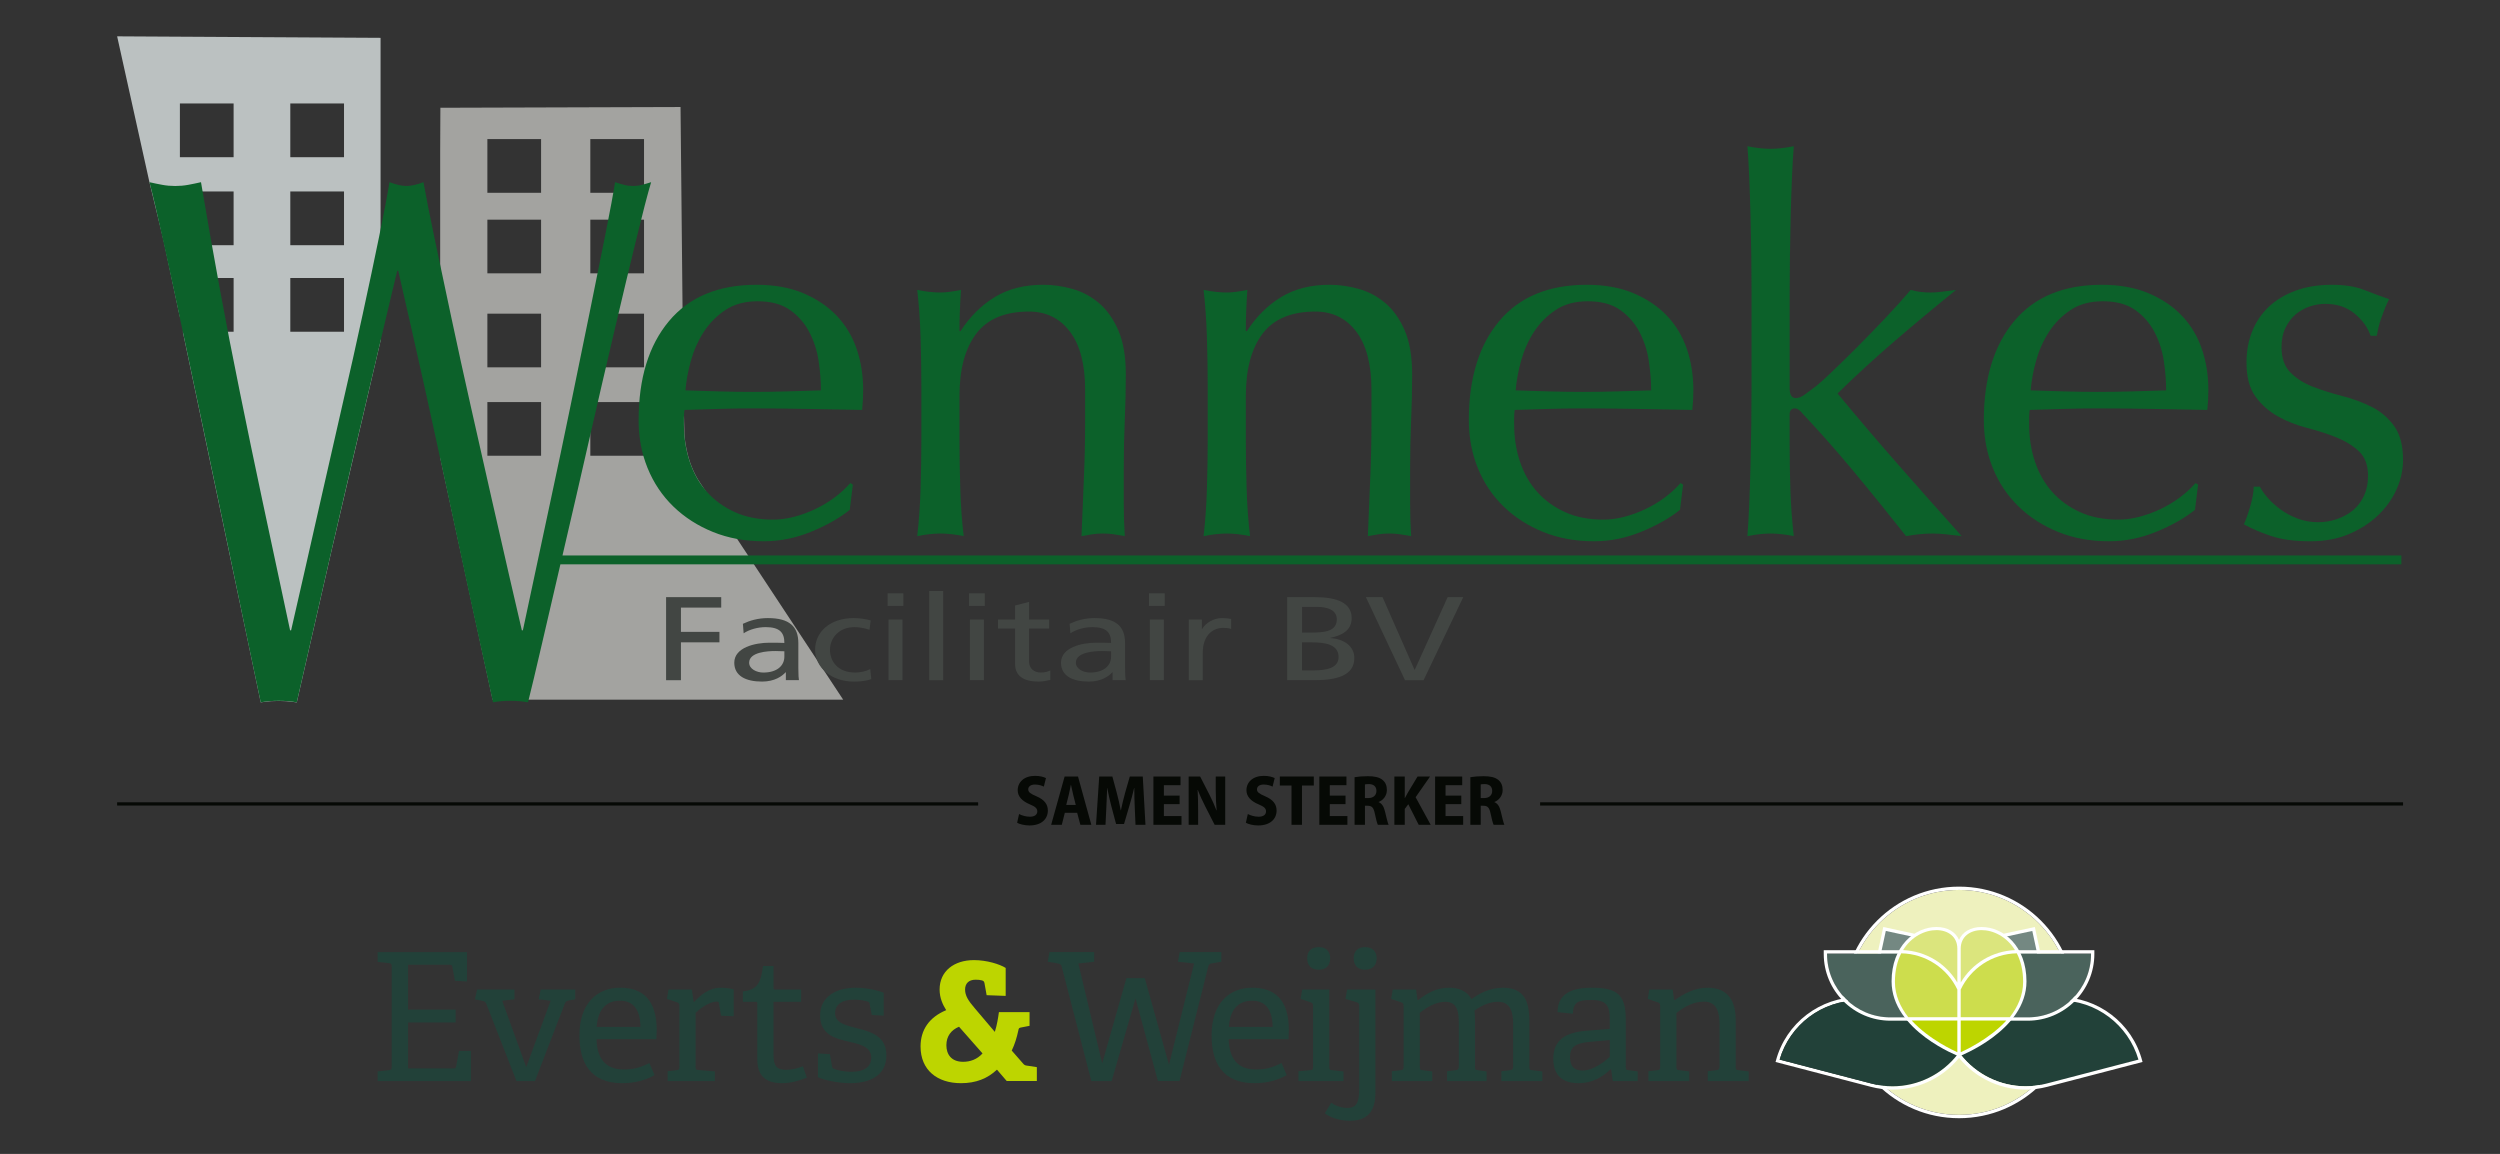 <svg xmlns="http://www.w3.org/2000/svg" id="Laag_1" data-name="Laag 1" viewBox="0 0 3685.89 1701.28"><rect x="0" y="0" width="3685.89" height="1701.28" fill="#333333" stroke="none"/><defs><style>      .cls-1, .cls-2 {        fill: none;      }      .cls-3 {        fill: #4a635c;      }      .cls-4 {        fill: #a3a3a0;      }      .cls-5 {        fill: #0c612a;      }      .cls-6 {        fill: #bdd500;      }      .cls-7 {        fill: #dbe57d;      }      .cls-8 {        fill: #fff;      }      .cls-9 {        fill: #060905;      }      .cls-10 {        fill: #cddd4d;      }      .cls-11 {        fill: #224139;      }      .cls-2 {        stroke: #060905;        stroke-miterlimit: 10;        stroke-width: 4.8px;      }      .cls-12 {        fill: #748882;      }      .cls-13 {        fill: #424643;      }      .cls-14 {        fill: #bbc1c1;      }      .cls-15 {        fill: #eef1be;      }    </style></defs><g><g><path class="cls-11" d="M556.76,1593.84v-14.18l16.54-1.84c3.68-.53,4.2-1.31,4.2-5.25v-147.3c0-3.94-.53-4.99-4.2-5.25l-16.54-1.84v-14.44h131.81v43.32l-17.86-1.05-3.68-20.22c-.52-2.63-1.57-3.42-4.46-3.42h-60.92v66.17h70.11v18.9h-70.11v67.75h66.69c2.89,0,3.68-.27,4.2-2.89l4.2-22.84h17.59v44.37h-137.59Z"></path><path class="cls-11" d="M761.43,1593.84l-44.38-113.69c-1.31-3.15-2.36-3.68-5.51-4.46l-11.29-2.36,3.15-14.44h55.14v14.44l-18.12,2.1,35.45,97.94,35.97-97.94-17.59-2.1,2.89-14.44h50.94v14.44l-8.66,1.57c-3.68.79-5.25,1.31-6.57,4.46l-44.11,114.48h-27.31Z"></path><path class="cls-11" d="M965.07,1585.17c-13.13,7.35-28.88,11.82-47.79,11.82-47.53,0-63.02-31.25-63.02-70.37,0-48.05,26.78-70.37,59.87-70.37s54.09,17.33,54.09,62.75c0,3.42-.26,8.67-.53,13.13h-88.23c.79,26.52,11.55,44.64,40.17,44.64,14.7,0,23.89-2.63,37.81-9.46l7.62,17.86ZM944.32,1514.02c-.53-29.93-14.18-38.6-30.2-38.6-17.59,0-32.3,9.46-34.4,38.6h64.59Z"></path><path class="cls-11" d="M984.35,1593.84v-14.44l13.13-1.57c3.68-.53,4.2-1.31,4.2-5.25v-89.28c0-2.89-.79-4.72-3.41-5.51l-14.97-4.99,2.36-13.91h34.4l2.63,18.12.79.26c8.66-9.72,21.53-21,39.39-21,6.04,0,14.18,1.05,18.9,2.36v39.65l-18.64-.79-3.15-18.12c-.26-2.1-.79-2.63-3.15-2.63-11.82,0-25.21,10.77-31.25,16.54v79.03c0,4.21.26,4.99,4.2,5.25l24.16,2.1v14.18h-69.58Z"></path><path class="cls-11" d="M1189.55,1588.85c-10.5,4.2-23.11,8.14-36.5,8.14-25.21,0-36.5-11.82-36.5-35.45v-81.92c0-1.58,0-2.63-2.1-2.63h-19.17v-15.23c20.48-2.63,26.26-10.77,29.67-37.55h15.49v32.04c0,1.57,0,2.63,2.1,2.63h38.6v18.12h-40.7v77.46c0,16.54,3.94,22.84,18.9,22.84,8.14,0,17.33-2.36,24.42-5.25l5.78,16.8Z"></path><path class="cls-11" d="M1285.3,1496.43l-3.15-16.28c-.26-1.84-.52-2.89-2.63-3.42-3.67-1.31-11.55-2.89-20.48-2.89-19.17,0-27.83,8.4-27.83,19.69,0,14.97,15.75,18.12,32.82,22.58,20.48,5.25,42.8,11.55,42.8,39.91,0,30.46-25.47,40.96-53.3,40.96-21.27,0-42.8-6.04-47.52-8.92v-34.92l17.59,1.05,3.15,18.12c.26,1.84.79,2.89,3.15,3.68,3.41,1.31,12.6,4.2,25.73,4.2,17.59,0,28.88-6.56,28.88-20.74,0-15.75-14.97-19.43-31.77-23.37-20.48-4.72-43.59-9.97-43.59-38.86s25.21-40.96,52.25-40.96c18.91,0,35.97,4.98,41.49,7.35v33.87l-17.59-1.05Z"></path><path class="cls-6" d="M1484.31,1593.84l-14.44-16.8c-13.92,13.13-30.98,19.95-53.04,19.95-35.18,0-59.6-19.43-59.6-54.09,0-24.42,12.6-43.07,37.81-53.57-4.99-7.88-9.72-17.86-9.72-30.46,0-27.05,21.27-43.33,50.68-43.33,18.9,0,38.07,6.04,46.74,11.55v41.22l-28.09-1.05-3.15-17.59c-.53-2.63-1.31-3.41-3.68-4.2-2.63-.78-6.04-1.05-9.45-1.05-10.5,0-15.49,6.04-15.49,14.45,0,8.93,4.46,16.28,14.44,27.83l29.41,34.66c3.15-9.72,4.99-21.27,6.04-29.15h45.16v20.22l-12.08,2.36c-3.15.52-3.94,1.05-4.46,4.46-2.1,9.98-5.25,20.48-9.72,29.67l16.54,18.91c1.31,1.57,2.63,2.89,4.99,3.15l15.49,2.36v20.48h-44.37ZM1413.94,1513.75c-11.29,4.73-18.64,13.66-18.64,27.31,0,12.87,6.83,24.42,24.68,24.42,10.24,0,20.48-3.42,28.62-12.34l-34.66-39.39Z"></path><path class="cls-11" d="M1707.22,1593.84l-33.08-121.83-35.18,121.83h-29.94l-43.59-168.31c-.79-3.42-2.1-4.47-5.25-4.99l-15.49-2.63,2.63-14.18h65.91v14.18l-23.37,2.63,35.18,147.3,35.71-125.77h27.05l35.71,127.87,37.02-149.41-23.89-2.63,2.63-14.18h61.44v14.18l-13.65,2.36c-3.68.52-4.73,1.31-5.78,5.25l-42.28,168.31h-31.77Z"></path><path class="cls-11" d="M1897.1,1585.17c-13.13,7.35-28.88,11.82-47.79,11.82-47.53,0-63.02-31.25-63.02-70.37,0-48.05,26.78-70.37,59.87-70.37s54.09,17.33,54.09,62.75c0,3.42-.26,8.67-.53,13.13h-88.23c.79,26.52,11.55,44.64,40.17,44.64,14.7,0,23.89-2.63,37.81-9.46l7.62,17.86ZM1876.35,1514.02c-.53-29.93-14.18-38.6-30.2-38.6-17.59,0-32.3,9.46-34.4,38.6h64.59Z"></path><path class="cls-11" d="M1914.41,1593.84v-14.44l17.33-1.57c3.68-.27,4.2-1.31,4.2-5.25v-89.28c0-2.89-.79-4.72-3.41-5.51l-14.97-4.99,2.36-13.91h39.91v113.69c0,4.2.26,4.72,4.2,5.25l16.8,1.84v14.18h-66.43ZM1944.34,1429.73c-10.77,0-17.07-6.04-17.07-16.8s6.3-16.54,17.07-16.54,16.8,6.04,16.8,16.54-6.04,16.8-16.8,16.8Z"></path><path class="cls-11" d="M2003.94,1483.29c0-3.41-.79-4.72-3.41-5.51l-16.8-4.99,2.36-13.91h41.75v152.03c0,28.1-12.08,41.49-37.81,41.49-16.28,0-30.46-5.77-36.76-11.03l9.45-15.49c4.46,3.41,13.92,7.62,23.63,7.62,13.91,0,17.59-8.67,17.59-27.31v-122.89ZM2012.61,1429.73c-10.5,0-16.8-6.04-16.8-16.8s6.3-16.54,16.8-16.54,17.07,6.04,17.07,16.54-6.3,16.8-17.07,16.8Z"></path><path class="cls-11" d="M2213.58,1593.84v-14.44l12.6-1.57c3.42-.27,4.73-1.58,4.73-5.25v-63.28c0-16.54-3.68-32.3-22.32-32.3-14.18,0-26.52,7.09-34.66,12.87.52,4.72.79,10.24.79,16.01v66.7c0,4.2.26,4.72,4.2,5.25l12.87,1.84v14.18h-58.29v-14.44l12.6-1.57c3.42-.27,4.73-1.58,4.73-5.25v-63.55c0-14.96-1.05-32.03-19.96-32.03-13.65,0-27.57,8.14-37.55,16.28v79.3c0,4.2.26,4.72,4.2,5.25l14.18,1.84v14.18h-59.6v-14.44l13.13-1.57c3.68-.53,4.2-1.31,4.2-5.25v-89.28c0-2.89-.79-4.72-3.41-5.51l-14.97-4.99,2.36-13.91h34.4l2.1,15.49.79.26c13.91-10.77,26.78-18.38,46.48-18.38,12.6,0,25.73,4.46,32.3,16.8,11.55-8.4,27.04-16.8,46.48-16.8,29.93,0,38.86,18.38,38.86,48.83v67.49c0,4.2.26,4.72,4.2,5.25l14.97,1.84v14.18h-60.39Z"></path><path class="cls-11" d="M2377.79,1593.84l-2.36-17.07-.79-.26c-12.6,11.82-27.31,20.48-47.53,20.48-32.82,0-37.02-22.58-37.02-35.97,0-26.26,16.28-38.6,47.79-41.22l35.45-2.89v-13.91c0-19.17-3.67-28.62-26.52-28.62-16.01,0-27.57.52-27.83,20.21l-22.58-2.36c0-32.3,29.94-35.97,50.68-35.97,37.29,0,49.89,10.5,49.89,46.74v69.58c0,4.2.26,4.72,4.2,5.25l13.39,1.84v14.18h-36.76ZM2373.33,1533.45l-29.67,2.63c-22.58,2.1-28.88,8.67-28.88,22.32s6.04,19.95,18.38,19.95c15.49,0,32.03-12.6,40.17-20.22v-24.68Z"></path><path class="cls-11" d="M2517.84,1593.84v-14.44l12.6-1.57c3.41-.27,4.73-1.58,4.73-5.25v-62.23c0-17.07-3.41-33.61-22.84-33.61-14.97,0-29.15,7.35-40.7,16.8v79.04c0,4.2.26,4.72,4.2,5.25l14.7,1.84v14.18h-60.13v-14.44l13.13-1.57c3.68-.53,4.2-1.31,4.2-5.25v-89.28c0-2.89-.79-4.72-3.41-5.51l-14.97-4.99,2.36-13.91h34.4l2.1,15.49.79.26c13.65-9.72,29.67-18.38,48.58-18.38,30.2,0,41.49,19.43,41.49,48.05v68.27c0,4.2.26,4.72,4.2,5.25l14.97,1.84v14.18h-60.39Z"></path></g><g><path class="cls-15" d="M2888.3,1312.11c91.43,0,165.81,74.38,165.81,165.81s-74.38,165.81-165.81,165.81-165.81-74.38-165.81-165.81,74.38-165.81,165.81-165.81"></path><path class="cls-8" d="M2888.3,1312.11c91.43,0,165.81,74.38,165.81,165.81s-74.38,165.81-165.81,165.81-165.81-74.38-165.81-165.81,74.38-165.81,165.81-165.81M2888.3,1307.21c-94.28,0-170.71,76.43-170.71,170.71s76.43,170.71,170.71,170.71,170.71-76.43,170.71-170.71-76.43-170.71-170.71-170.71h0Z"></path><path class="cls-11" d="M3036.34,1474.93c53.99,0,101.37,35.72,116.51,87.31l-135.7,35.37c-10.07,2.63-20.41,3.96-30.72,3.96-37.56,0-73.14-17.57-96.08-47.23,9.27-7.97,32.78-29.78,48.13-57.96l67.11-17.49c10.08-2.63,20.42-3.96,30.74-3.96"></path><path class="cls-8" d="M3036.34,1474.93c53.99,0,101.37,35.72,116.51,87.31l-135.7,35.37c-10.07,2.63-20.41,3.96-30.72,3.96-37.56,0-73.14-17.57-96.08-47.23,9.27-7.97,32.78-29.78,48.13-57.96l67.11-17.49c10.08-2.63,20.42-3.96,30.74-3.96M3036.34,1470.04c-10.56,0-21.28,1.33-31.97,4.12l-69.18,18.03c-17.83,33.88-48.45,58.91-51.52,61.36,23.52,32.88,61.85,52.92,102.77,52.92,10.55,0,21.26-1.33,31.95-4.12l140.49-36.62-.3-1.14c-14.82-56.87-66.1-94.56-122.24-94.56h0Z"></path><path class="cls-8" d="M2740.34,1470.04v4.9h0c10.31,0,20.65,1.33,30.73,3.96l67.11,17.49c15.36,28.18,38.86,49.99,48.13,57.96-22.94,29.65-58.52,47.23-96.08,47.23-10.31,0-20.64-1.33-30.72-3.96l-135.7-35.37c15.13-51.59,62.52-87.31,116.51-87.31v-4.9M2740.33,1470.04c-56.15,0-107.42,37.69-122.24,94.56l-.3,1.14,140.49,36.62c10.69,2.79,21.4,4.12,31.95,4.12,40.92,0,79.25-20.04,102.77-52.92-3.07-2.45-33.69-27.48-51.52-61.36l-69.18-18.03c-10.69-2.79-21.41-4.12-31.97-4.12h0Z"></path><path class="cls-11" d="M2740.34,1474.93c10.31,0,20.65,1.33,30.73,3.96l67.11,17.49c15.36,28.18,38.86,49.99,48.13,57.96-22.94,29.65-58.52,47.23-96.08,47.23-10.31,0-20.64-1.33-30.72-3.96l-135.7-35.37c15.13-51.59,62.52-87.31,116.51-87.31"></path><g><path class="cls-12" d="M2833.49,1494.89c-43.23-9.33-70.8-52.09-61.47-95.32l6.47-29.95,41.92,9.05c43.22,9.33,70.8,52.09,61.47,95.32l-6.47,29.95-41.92-9.05Z"></path><path class="cls-8" d="M2780.36,1372.54l39.52,8.53c41.91,9.05,68.64,50.5,59.59,92.4l-5.95,27.56-39.52-8.53c-41.91-9.05-68.64-50.5-59.59-92.4l5.95-27.56M2776.61,1366.72l-6.98,32.34c-9.63,44.62,18.73,88.59,63.35,98.23l44.31,9.57,6.98-32.34c9.63-44.62-18.73-88.59-63.35-98.23l-44.31-9.57h0Z"></path></g><g><path class="cls-3" d="M2808.13,1405.83h-114.4v.69c0,51.61,41.83,93.44,93.44,93.44h32.55c-11.45-14.75-18.78-32.21-18.78-52.02,0-17.01,1.46-30.98,7.2-42.11Z"></path><path class="cls-8" d="M2808.13,1405.83c-5.74,11.13-7.2,25.1-7.2,42.11,0,19.82,7.33,37.28,18.78,52.02h-32.55c-51.61,0-93.44-41.83-93.44-93.44v-.69h114.4M2816.17,1400.93h-127.33v5.59c0,54.22,44.11,98.34,98.34,98.34h42.55l-6.14-7.9c-11.78-15.17-17.75-31.66-17.75-49.02,0-18.9,1.99-30.82,6.65-39.87l3.68-7.14h0Z"></path></g><g><path class="cls-12" d="M2894.8,1473.99c-4.52-20.94-.62-42.39,11-60.39,11.61-18,29.54-30.41,50.47-34.93l41.92-9.05,6.46,29.95c9.33,43.23-18.24,85.98-61.47,95.32l-41.92,9.05-6.47-29.95Z"></path><path class="cls-8" d="M2996.31,1372.54l5.95,27.56c4.38,20.3.6,41.09-10.66,58.54-11.26,17.45-28.63,29.48-48.93,33.86l-39.52,8.53-5.95-27.56c-9.05-41.91,17.69-83.36,59.59-92.4l39.52-8.53M3000.06,1366.72l-44.31,9.57c-44.62,9.63-72.98,53.61-63.35,98.23l6.98,32.34,44.31-9.57c44.62-9.63,72.98-53.61,63.35-98.23l-6.98-32.34h0Z"></path></g><g><path class="cls-3" d="M2968.53,1405.83c2.05,0,114.4,0,114.4,0v.69c0,51.61-41.83,93.44-93.44,93.44h-32.55c11.45-14.75,18.78-32.21,18.78-52.02,0-17.01-1.46-30.98-7.2-42.11Z"></path><path class="cls-8" d="M3082.93,1405.83v.69c0,51.61-41.83,93.44-93.44,93.44h-32.55c11.45-14.75,18.78-32.21,18.78-52.02,0-17.01-1.46-30.98-7.2-42.11h114.4M3087.83,1400.93h-127.33l3.68,7.14c4.66,9.05,6.65,20.97,6.65,39.87,0,17.35-5.97,33.85-17.75,49.02l-6.14,7.9h42.55c54.22,0,98.34-44.11,98.34-98.34v-5.59h0Z"></path></g><g><path class="cls-8" d="M2921.54,1366.72c-16.17,0-28.3,7.3-33.23,19.04-4.93-11.75-17.06-19.04-33.23-19.04-32.1,0-66.21,28.11-66.21,80.2,0,72.68,99.44,110.56,99.44,110.56,0,0,99.44-37.88,99.44-110.56,0-52.09-34.11-80.2-66.2-80.2Z"></path><path class="cls-10" d="M2885.81,1458.93c-14.75-31.07-46.19-52.69-82.7-53.39-5.74,11.13-9.32,25.1-9.32,42.11,0,19.82,8.15,37.28,19.61,52.02h72.42c0-12.83,0-26.83,0-40.75Z"></path><path class="cls-6" d="M2818.51,1504.58h67.3v46.76c-3.59-1.6-41.51-18.47-67.3-46.76Z"></path><g><path class="cls-10" d="M2890.79,1458.93c14.75-31.07,46.19-52.69,82.7-53.39,5.74,11.13,9.32,25.1,9.32,42.11,0,19.82-8.15,37.28-19.61,52.02h-72.42c0-12.83,0-26.83,0-40.75Z"></path><g><path class="cls-1" d="M2852.63,1420.84c-14.27-9.38-31.26-14.95-49.51-15.3-5.74,11.13-9.32,25.1-9.32,42.11,0,19.82,8.15,37.28,19.61,52.02h72.42c0-12.83,0-26.83,0-40.75-4.61-9.71-10.85-18.5-18.36-26.01-4.51-4.51-9.48-8.56-14.83-12.07Z"></path><path class="cls-1" d="M2890.79,1458.92c0,13.92,0,27.92,0,40.75h72.42c11.45-14.75,19.61-32.21,19.61-52.02,0-17.01-3.58-30.98-9.32-42.11-36.51.7-67.96,22.32-82.7,53.39Z"></path><path class="cls-7" d="M2852.63,1420.84c5.35,3.52,10.32,7.57,14.83,12.07-4.51-4.51-9.48-8.56-14.83-12.07Z"></path><path class="cls-7" d="M2885.81,1448.63c0-18.43,0-36.14,0-50.1,0-35.15-55.07-38.14-79.99,2.25,33.38,1.51,63.12,19.44,79.99,47.85Z"></path><path class="cls-7" d="M2970.79,1400.78c-24.92-40.39-79.99-37.4-79.99-2.25,0,13.95,0,31.67,0,50.1,16.87-28.41,46.61-46.34,79.99-47.85Z"></path></g></g><path class="cls-6" d="M2958.1,1504.58h-67.3s0,46.76,0,46.76c3.59-1.6,41.51-18.47,67.3-46.76Z"></path></g></g></g><g><path class="cls-14" d="M561.09,393.41V55.79s-388.4-2.22-388.4-2.22l47.68,215.24,21.01,86.68,23.87,112.34v-57.93s79.19,0,79.19,0v79.19s-74.91,0-74.91,0l114.89,546.57s10.41-2.28,26.55-2.22c15.61.06,26.59,2.22,26.59,2.22l51.51-224.96,72.04-308.4v-108.88ZM344.42,361.52h-79.19s0-79.19,0-79.19h79.19s0,79.19,0,79.19ZM344.42,231.74h-79.19s0-79.19,0-79.19h79.19s0,79.19,0,79.19ZM507.19,489.08h-79.19s0-79.19,0-79.19h79.19s0,79.19,0,79.19ZM507.19,361.52h-79.19s0-79.19,0-79.19h79.19s0,79.19,0,79.19ZM428,231.74v-79.19s79.19,0,79.19,0v79.19s-79.19,0-79.19,0Z"></path><path class="cls-4" d="M1033.18,713.25c-22.67-32.18-24.1-73.5-24.1-73.5l-1.62-70.42-4.1-411.55-354.07,1.1-.31,65.63v450.04s77.25,357.01,77.25,357.01h516.91s-209.96-318.3-209.96-318.3ZM797.75,671.94h-79.19s0-79.19,0-79.19h79.19s0,79.19,0,79.19ZM797.75,541.61h-79.19s0-79.19,0-79.19h79.19s0,79.19,0,79.19ZM797.75,403.03h-79.19s0-79.19,0-79.19h79.19s0,79.19,0,79.19ZM797.75,284.25h-79.19s0-79.19,0-79.19h79.19s0,79.19,0,79.19ZM949.53,671.94h-79.19s0-79.19,0-79.19h79.19s0,79.19,0,79.19ZM949.53,541.61h-79.19s0-79.19,0-79.19h79.19s0,79.19,0,79.19ZM949.53,403.03h-79.19s0-79.19,0-79.19h79.19s0,79.19,0,79.19ZM949.53,284.25h-79.19s0-79.19,0-79.19h79.19s0,79.19,0,79.19Z"></path><g><path class="cls-13" d="M982.03,880.43h81.3s0,15.43,0,15.43h-59.38s0,35.78,0,35.78h56.76s0,15.43,0,15.43h-56.76s0,55.74,0,55.74h-21.92s0-122.38,0-122.38Z"></path><path class="cls-13" d="M1095.3,919.7c10.3-4.9,22.57-8.42,36.82-8.42,32,0,44.92,12.62,44.92,37v36.99c0,10.16.44,14.9.87,17.53h-19.28s0-11.58,0-11.58h-.43c-4.83,5.44-15.78,13.68-34.63,13.68-24.1,0-40.98-8.42-40.98-27.87,0-22.44,30.68-29.45,51.94-29.45,8.11,0,13.81,0,21.92.34,0-15.43-7.01-23.31-27.62-23.31-11.62,0-24.1,3.49-32.43,9.1l-1.1-14.03ZM1156.44,960.21c-4.39,0-8.77-.36-13.15-.36-11.18,0-38.79,1.4-38.79,17.19,0,9.46,11.39,14.55,20.81,14.55,20.38,0,31.12-10.17,31.12-23.49v-7.89Z"></path><path class="cls-13" d="M1281.96,928.47c-7.89-2.63-15.78-3.85-22.36-3.85-23.01,0-35.94,16.47-35.94,33.48,0,15.95,10.74,33.48,37.26,33.48,7.01,0,15.77-1.76,22.13-5.09l1.54,14.73c-8.55,3.16-18.41,3.68-25.86,3.68-33.75,0-56.98-21.22-56.98-46.81,0-27.18,22.79-46.82,56.98-46.82,8.33,0,19.06,1.58,24.98,3.52l-1.75,13.67Z"></path><path class="cls-13" d="M1331.89,893.41h-23.23s0-18.59,0-18.59h23.23s0,18.59,0,18.59ZM1309.98,913.4h20.6s0,89.4,0,89.4h-20.6s0-89.4,0-89.4Z"></path><path class="cls-13" d="M1370,871.33h20.6s0,131.48,0,131.48h-20.6s0-131.48,0-131.48Z"></path><path class="cls-13" d="M1451.94,893.41h-23.23s0-18.59,0-18.59h23.23s0,18.59,0,18.59ZM1430.03,913.4h20.6s0,89.4,0,89.4h-20.6s0-89.4,0-89.4Z"></path><path class="cls-13" d="M1546.81,926.71h-29.59s0,48.92,0,48.92c0,10.34,7.89,15.95,17.31,15.95,6.36,0,10.95-1.58,14.02-3.16v14.03c-4.6,1.06-10.96,2.46-17.53,2.46-21.26,0-34.41-8.07-34.41-25.95v-52.25s-25.2,0-25.2,0v-13.31s25.2,0,25.2,0v-20.69s20.6-5.27,20.6-5.27v25.96s29.59,0,29.59,0v13.31Z"></path><path class="cls-13" d="M1577.02,919.7c10.3-4.9,22.57-8.42,36.82-8.42,32,0,44.92,12.62,44.92,37v36.99c0,10.16.44,14.9.87,17.53h-19.28s0-11.58,0-11.58h-.43c-4.83,5.44-15.78,13.68-34.63,13.68-24.1,0-40.98-8.42-40.98-27.87,0-22.44,30.68-29.45,51.94-29.45,8.11,0,13.81,0,21.92.34,0-15.43-7.01-23.31-27.62-23.31-11.62,0-24.1,3.49-32.43,9.1l-1.1-14.03ZM1638.16,960.21c-4.39,0-8.77-.36-13.15-.36-11.18,0-38.79,1.4-38.79,17.19,0,9.46,11.39,14.55,20.81,14.55,20.38,0,31.12-10.17,31.12-23.49v-7.89Z"></path><path class="cls-13" d="M1717.22,893.41h-23.23s0-18.59,0-18.59h23.23s0,18.59,0,18.59ZM1695.3,913.4h20.6s0,89.4,0,89.4h-20.6s0-89.4,0-89.4Z"></path><path class="cls-13" d="M1752.7,913.4h19.28s0,13.85,0,13.85h.44c5.48-9.29,17.31-15.96,29.15-15.96,6.13,0,9.2.54,13.59,1.24v14.73c-3.73-1.22-7.89-1.58-11.4-1.58-18.4,0-30.46,14.03-30.46,36.47v40.67s-20.6,0-20.6,0v-89.4Z"></path><path class="cls-13" d="M1897.74,880.43h41.41c31.77,0,53.69,8.25,53.69,30.86,0,16.83-12.28,25.25-31.56,29.11v.34c20.82,1.4,35.5,12.28,35.5,29.45,0,26.3-27.17,32.61-58.29,32.61h-40.75s0-122.38,0-122.38ZM1919.65,932.68h12.06c21.25,0,39.22-1.58,39.22-19.64,0-14.55-15.55-18.23-28.27-18.23h-23.01s0,37.87,0,37.87ZM1919.65,988.42h16.43c19.72,0,37.47-3.33,37.47-19.8,0-18.93-20.81-21.56-39.67-21.56h-14.24s0,41.36,0,41.36Z"></path><path class="cls-13" d="M2098.86,1002.81h-27.4s-57.63-122.38-57.63-122.38h24.54s47.11,106.95,47.11,106.95h.45s48.42-106.95,48.42-106.95h23.01s-58.51,122.38-58.51,122.38Z"></path></g><g><g><path class="cls-5" d="M941.56,619.57c0-61.76,14.92-110.48,44.8-146.17,29.86-35.69,72.9-53.54,129.08-53.54,26.32,0,49.36,4.18,69.1,12.53,19.73,8.35,36.18,19.5,49.35,33.42,13.16,13.92,22.9,30.25,29.23,48.98,6.33,18.72,9.5,38.72,9.5,59.98,0,5.07-.13,10-.39,14.81-.26,4.81-.63,9.74-1.14,14.79-27.33-.49-54.43-1.01-81.25-1.51-26.83-.5-53.91-.76-81.25-.76-16.7,0-33.29.26-49.74.76-16.44.5-33.02,1.02-49.74,1.51-.5,4.06-.76,7.86-.76,11.39,0,3.04,0,6.34,0,9.87,0,19.74,2.91,38.23,8.74,55.43,5.81,17.22,14.29,32.01,25.44,44.41,11.12,12.41,24.8,22.28,41,29.62,16.2,7.35,34.93,11.01,56.19,11.01,10.12,0,20.49-1.38,31.12-4.18,10.63-2.77,21.01-6.57,31.14-11.38,10.12-4.81,19.6-10.51,28.47-17.09,8.85-6.57,16.57-13.66,23.16-21.26l3.79,2.28-4.55,37.21c-15.18,12.15-34.17,22.9-56.95,32.27-22.77,9.36-46.06,14.05-69.85,14.05-27.33,0-52.28-4.56-74.79-13.67-22.53-9.11-42.02-21.64-58.46-37.58-16.46-15.94-29.12-34.8-37.97-56.57-8.87-21.75-13.29-45.3-13.29-70.62ZM1116.96,444.17c-18.73,0-34.54,4.3-47.46,12.9-12.9,8.61-23.53,19.36-31.89,32.27-8.35,12.9-14.69,27.09-18.98,42.52-4.31,15.45-6.97,29.99-7.98,43.67,15.69.5,32.01,1.02,48.98,1.52,16.96.5,33.53.75,49.74.75,16.7,0,33.66-.25,50.87-.75,17.21-.5,33.91-1.02,50.12-1.52,0-13.67-1.15-28.1-3.42-43.28-2.28-15.2-6.84-29.36-13.68-42.53-6.83-13.14-16.32-24.04-28.47-32.65-12.15-8.6-28.1-12.9-47.84-12.9Z"></path><path class="cls-5" d="M1599.88,574.77c0-37.45-7.48-66.06-22.4-85.81-14.94-19.73-35.07-29.6-60.37-29.6-35.44,0-61.38,10.89-77.83,32.65-16.46,21.77-24.67,52.39-24.67,91.88v64.54c0,22.77.37,46.7,1.16,71.75.77,25.05,2.46,48.47,5.07,70.24-12.7-2.54-24.11-3.8-34.26-3.8-10.15,0-21.56,1.26-34.23,3.8,2.53-21.77,4.18-45.19,4.92-70.24.76-25.05,1.15-48.98,1.15-71.75v-78.98c0-22.77-.39-46.7-1.15-71.75-.75-25.05-2.4-48.46-4.92-70.24,12.64,2.54,24.04,3.8,34.17,3.8,7.59,0,17.71-1.26,30.36-3.8-1.52,20.76-2.27,41.01-2.27,60.75h1.51c14.21-21.77,31.23-38.6,51.04-50.5,19.8-11.9,43.41-17.85,70.83-17.85,14.21,0,28.56,2.04,43.03,6.08,14.48,4.05,27.54,11.01,39.22,20.88,11.68,9.87,21.2,23.29,28.57,40.24,7.36,16.97,11.04,38.61,11.04,64.92,0,21.78-.51,44.18-1.52,67.2-1.02,23.05-1.52,47.46-1.52,73.28,0,16.7,0,33.16,0,49.35,0,16.2.5,32.4,1.52,48.6-5.63-1.03-11.01-1.91-16.14-2.67-5.13-.76-10.5-1.14-16.14-1.14-5.65,0-10.9.37-15.76,1.14-4.87.76-10.12,1.64-15.75,2.67,1.02-27.84,2.15-55.69,3.42-83.53,1.26-27.84,1.91-56.44,1.91-85.8v-46.32Z"></path><path class="cls-5" d="M2022.04,574.77c0-37.45-7.48-66.06-22.4-85.81-14.92-19.73-35.06-29.6-60.35-29.6-35.44,0-61.39,10.89-77.83,32.65-16.46,21.77-24.67,52.39-24.67,91.88v64.54c0,22.77.37,46.7,1.16,71.75.77,25.05,2.46,48.47,5.07,70.24-12.69-2.54-24.11-3.8-34.26-3.8s-21.56,1.26-34.23,3.8c2.53-21.77,4.18-45.19,4.92-70.24.76-25.05,1.15-48.98,1.15-71.75v-78.98c0-22.77-.39-46.7-1.15-71.75-.75-25.05-2.4-48.46-4.92-70.24,12.64,2.54,24.04,3.8,34.17,3.8,7.59,0,17.71-1.26,30.36-3.8-1.52,20.76-2.27,41.01-2.27,60.75h1.51c14.22-21.77,31.23-38.6,51.04-50.5,19.8-11.9,43.41-17.85,70.85-17.85,14.2,0,28.53,2.04,43.02,6.08,14.46,4.05,27.55,11.01,39.23,20.88,11.68,9.87,21.19,23.29,28.56,40.24,7.35,16.97,11.03,38.61,11.03,64.92,0,21.78-.49,44.18-1.5,67.2-1.03,23.05-1.52,47.46-1.52,73.28,0,16.7,0,33.16,0,49.35,0,16.2.49,32.4,1.52,48.6-5.64-1.03-11.03-1.91-16.14-2.67-5.13-.76-10.52-1.14-16.14-1.14-5.65,0-10.9.37-15.78,1.14-4.87.76-10.13,1.64-15.75,2.67,1-27.84,2.14-55.69,3.43-83.53,1.24-27.84,1.88-56.44,1.88-85.8v-46.32Z"></path><path class="cls-5" d="M2165.57,619.57c0-61.76,14.93-110.48,44.8-146.17,29.85-35.69,72.9-53.54,129.09-53.54,26.32,0,49.34,4.18,69.08,12.53,19.75,8.35,36.19,19.5,49.36,33.42,13.17,13.92,22.89,30.25,29.23,48.98,6.32,18.72,9.49,38.72,9.49,59.98,0,5.07-.13,10-.36,14.81-.26,4.81-.64,9.74-1.16,14.79-27.32-.49-54.41-1.01-81.22-1.51-26.86-.5-53.92-.76-81.25-.76-16.7,0-33.3.26-49.75.76-16.45.5-33.02,1.02-49.72,1.51-.52,4.06-.77,7.86-.77,11.39,0,3.04,0,6.34,0,9.87,0,19.74,2.91,38.23,8.74,55.43,5.83,17.22,14.31,32.01,25.44,44.41,11.14,12.41,24.8,22.28,41.01,29.62,16.19,7.35,34.93,11.01,56.17,11.01,10.13,0,20.52-1.38,31.14-4.18,10.65-2.77,21.01-6.57,31.14-11.38,10.1-4.81,19.62-10.51,28.48-17.09,8.84-6.57,16.57-13.66,23.15-21.26l3.79,2.28-4.54,37.21c-15.21,12.15-34.18,22.9-56.97,32.27-22.78,9.36-46.06,14.05-69.85,14.05-27.32,0-52.28-4.56-74.78-13.67-22.53-9.11-42.04-21.64-58.49-37.58-16.44-15.94-29.1-34.8-37.94-56.57-8.87-21.75-13.3-45.3-13.3-70.62ZM2340.97,444.17c-18.74,0-34.56,4.3-47.45,12.9-12.92,8.61-23.56,19.36-31.91,32.27-8.35,12.9-14.67,27.09-18.97,42.52-4.3,15.45-6.96,29.99-7.96,43.67,15.67.5,31.99,1.02,48.98,1.52,16.93.5,33.51.75,49.72.75,16.71,0,33.66-.25,50.88-.75,17.19-.5,33.9-1.02,50.11-1.52,0-13.67-1.13-28.1-3.43-43.28-2.27-15.2-6.83-29.36-13.66-42.53-6.83-13.14-16.32-24.04-28.48-32.65-12.14-8.6-28.07-12.9-47.82-12.9Z"></path><path class="cls-5" d="M2582.4,434.3c0-17.2-.13-35.95-.36-56.19-.26-20.23-.64-40.25-1.16-59.98-.49-19.75-1.14-38.6-1.88-56.57-.77-17.97-1.65-33.29-2.66-45.95,12.63,2.54,24.02,3.8,34.16,3.8,10.13,0,21.52-1.26,34.18-3.8-1.03,12.66-1.91,27.98-2.66,45.95-.77,17.97-1.39,36.82-1.91,56.57-.51,19.73-.88,39.75-1.13,59.98-.26,20.25-.39,38.99-.39,56.19v138.19c0,9.63,3.04,14.42,9.12,14.42,4.05,0,8.45-1.77,13.28-5.31,4.82-3.53,10.26-7.59,16.34-12.15,4.54-3.53,12.14-10.36,22.76-20.49,10.65-10.12,22.66-21.9,36.09-35.31,13.4-13.4,27.32-27.71,41.76-42.89,14.41-15.2,27.45-29.62,39.1-43.29,9.1,2.54,18.71,3.8,28.84,3.8,5.57,0,11.14-.37,16.71-1.13,5.57-.76,12.65-1.64,21.26-2.67-31.89,25.81-62.4,51.26-91.51,76.31-29.1,25.05-56.81,50.5-83.13,76.31,28.84,34.93,58.72,69.98,89.6,105.17,30.86,35.18,61.99,70.24,93.39,105.17-8.61-1.03-16.31-1.91-23.15-2.67-6.86-.76-13.56-1.14-20.13-1.14-11.65,0-24.57,1.26-38.72,3.8-11.16-14.18-23.69-29.86-37.61-47.08-13.92-17.2-27.84-34.17-41.76-50.87-13.92-16.72-27.32-32.27-40.24-46.71-12.91-14.42-23.92-26.45-33.02-36.06-1.52-2.02-3.3-3.8-5.34-5.32-2.01-1.51-4.05-2.27-6.06-2.27-5.08,0-7.6,3.03-7.6,9.11v45.56c0,22.77.39,45.06,1.13,66.81.77,21.77,2.4,44.04,4.95,66.82-12.66-2.54-24.05-3.8-34.18-3.8-10.13,0-21.53,1.26-34.16,3.8,1.01-12.66,1.88-27.97,2.66-45.95.75-17.95,1.39-36.82,1.88-56.57.51-19.74.9-39.6,1.16-59.61.23-19.99.36-38.84.36-56.57v-137.43Z"></path><path class="cls-5" d="M2924.86,619.57c0-61.76,14.93-110.48,44.8-146.17,29.85-35.69,72.9-53.54,129.09-53.54,26.32,0,49.34,4.18,69.08,12.53,19.75,8.35,36.19,19.5,49.36,33.42,13.17,13.92,22.89,30.25,29.23,48.98,6.32,18.72,9.49,38.72,9.49,59.98,0,5.07-.13,10-.36,14.81-.26,4.81-.64,9.74-1.16,14.79-27.32-.49-54.41-1.01-81.22-1.51-26.86-.5-53.93-.76-81.25-.76-16.7,0-33.3.26-49.75.76-16.45.5-33.02,1.02-49.72,1.51-.52,4.06-.77,7.86-.77,11.39,0,3.04,0,6.34,0,9.87,0,19.74,2.91,38.23,8.74,55.43,5.83,17.22,14.31,32.01,25.44,44.41,11.14,12.41,24.8,22.28,41.01,29.62,16.19,7.35,34.93,11.01,56.17,11.01,10.13,0,20.52-1.38,31.14-4.18,10.65-2.77,21.01-6.57,31.14-11.38,10.1-4.81,19.62-10.51,28.48-17.09,8.84-6.57,16.57-13.66,23.15-21.26l3.79,2.28-4.56,37.21c-15.18,12.15-34.16,22.9-56.94,32.27-22.78,9.36-46.06,14.05-69.85,14.05-27.32,0-52.28-4.56-74.78-13.67-22.53-9.11-42.04-21.64-58.49-37.58-16.44-15.94-29.1-34.8-37.94-56.57-8.87-21.75-13.3-45.3-13.3-70.62ZM3100.27,444.17c-18.74,0-34.56,4.3-47.45,12.9-12.92,8.61-23.56,19.36-31.91,32.27-8.35,12.9-14.67,27.09-18.97,42.52-4.3,15.45-6.96,29.99-7.96,43.67,15.67.5,31.99,1.02,48.98,1.52,16.94.5,33.51.75,49.72.75,16.71,0,33.66-.25,50.88-.75,17.19-.5,33.9-1.02,50.11-1.52,0-13.67-1.13-28.1-3.43-43.28-2.27-15.2-6.83-29.36-13.66-42.53-6.83-13.14-16.32-24.04-28.48-32.65-12.14-8.6-28.07-12.9-47.82-12.9Z"></path><path class="cls-5" d="M3331.85,717.52c2.55,5.07,6.47,10.63,11.78,16.7,5.31,6.07,11.65,11.77,18.97,17.08,7.35,5.32,15.7,9.76,25.08,13.29,9.36,3.56,19.36,5.32,29.98,5.32,9.62,0,18.87-1.52,27.71-4.56,8.87-3.03,16.7-7.33,23.56-12.9,6.83-5.57,12.24-12.64,16.32-21.27,4.05-8.6,6.08-18.47,6.08-29.6,0-15.68-4.46-27.72-13.3-36.07-8.87-8.35-19.88-15.18-33.02-20.5-13.17-5.31-27.61-9.99-43.28-14.04-15.7-4.05-30.13-9.74-43.3-17.09-13.14-7.34-24.18-17.09-33.02-29.23-8.87-12.15-13.27-28.86-13.27-50.12,0-16.7,2.76-32,8.35-45.93,5.54-13.92,13.66-25.93,24.28-36.06,10.65-10.13,23.79-18.1,39.49-23.92,15.7-5.81,33.66-8.74,53.9-8.74,18.74,0,34.57,2.54,47.48,7.59,12.89,5.07,25.16,9.63,36.81,13.67-2.01,3.54-4.05,7.85-6.06,12.9-2.04,5.07-3.94,10.14-5.7,15.2-1.78,5.07-3.17,9.87-4.18,14.42-1.03,4.56-1.78,8.35-2.3,11.39h-9.1c-4.07-12.15-11.91-23.03-23.53-32.66-11.65-9.6-26.09-14.42-43.28-14.42-7.6,0-15.21,1.28-22.79,3.8-7.6,2.54-14.44,6.33-20.52,11.38-6.06,5.07-11.13,11.65-15.18,19.75-4.05,8.11-6.06,17.72-6.06,28.86,0,16.2,4.41,28.73,13.27,37.58,8.87,8.87,19.87,15.83,33.04,20.88,13.15,5.07,27.58,9.63,43.28,13.67,15.67,4.06,30.11,9.37,43.28,15.94,13.15,6.59,24.15,15.94,33.02,28.1,8.84,12.14,13.3,28.86,13.3,50.11,0,14.69-3.17,29.12-9.51,43.28-6.32,14.18-15.44,26.96-27.32,38.36-11.91,11.38-26.19,20.62-42.89,27.71-16.7,7.08-35.7,10.63-56.97,10.63-23.28,0-42.76-2.66-58.46-7.98-15.7-5.31-28.84-11.01-39.49-17.08,3.04-6.57,6.21-15.57,9.51-26.96,3.27-11.39,4.92-20.88,4.92-28.47h9.1Z"></path></g><path class="cls-5" d="M3540.46,818.93H829.31c.65-2.79,1.3-5.59,1.96-8.41,11.9-50.94,24.28-104.71,37.18-161.29,12.94-56.53,25.31-110.14,37.22-160.72,11.87-50.6,22.64-95.6,32.28-135.09,9.6-39.41,16.93-67.66,22.04-84.83-4.6,1.49-9.06,2.83-13.34,3.92-4.29,1.13-8.7,1.68-13.27,1.68-4.54,0-9-.54-13.3-1.68-4.31-1.08-8.71-2.42-13.27-3.92-2.54,16.42-7.21,41.68-14.05,75.94-6.83,34.21-14.66,73.1-23.51,116.64-8.88,43.49-18.25,89.29-28.12,137.31-9.86,47.94-19.5,93.72-28.87,137.23-9.34,43.56-17.68,82.64-25.05,117.22-7.31,34.64-12.77,60.11-16.3,76.4h-1.51c-4.59-19.23-10.77-46.04-18.61-80.32-7.83-34.17-16.57-72.5-26.21-114.95-9.58-42.43-19.6-86.66-29.98-132.8-10.37-46.14-20.14-90.6-29.22-133.42-9.14-42.79-17.35-81.66-24.71-116.64-7.31-34.98-12.77-62.51-16.32-82.61-10.13,3.76-18.47,5.59-25.04,5.59-6.6,0-14.98-1.83-25.08-5.59-3,18.64-8.08,45.24-15.18,79.86-7.09,34.57-15.17,72.95-24.31,114.94-9.1,42.04-18.95,86.17-29.62,132.26-10.63,46.14-20.76,90.58-30.38,133.42-9.6,42.79-18.47,81.87-26.55,117.17-8.11,35.36-14.44,63.1-18.99,83.1h-1.49c-15.21-70.63-28.75-134.08-40.62-190.27-11.93-56.14-23.07-109.7-33.39-160.69-10.4-50.99-20.17-101.25-29.27-150.69-9.14-49.49-18.51-102.49-28.08-159.09-6.6,1.49-12.94,2.83-18.98,3.92-6.1,1.13-12.42,1.68-19,1.68-6.58,0-12.94-.54-18.99-1.68-6.07-1.08-12.4-2.42-19-3.92,5.09,19.38,12.03,49.13,20.9,89.34,8.87,40.16,18.57,85.37,29.24,135.63,10.63,50.14,21.74,103.06,33.42,158.42,11.64,55.5,22.75,108.47,33.38,159.07,10.65,50.64,20.12,96.01,28.48,136.22,8.34,40.16,14.55,69.6,18.61,88.16,8.08-1.5,16.95-2.22,26.55-2.22,9.62,0,18.48.72,26.59,2.22,7.59-32.74,15.94-69.18,25.04-109.4,9.14-40.16,18.48-81.05,28.13-122.79,9.61-41.66,19.19-82.95,28.83-123.88,9.58-40.88,18.63-79.24,26.97-114.96,8.34-35.67,15.92-67.89,22.75-96.56,6.84-28.61,12.27-51.5,16.37-68.62h1.51c25.78,111.59,49.8,219.67,72.11,324.22,22.27,104.55,44.79,208.57,67.6,311.99,8.07-1.5,16.68-2.22,25.79-2.22,9.1,0,17.73.72,25.84,2.22,4.54-17.84,11.47-47.02,20.88-87.64,8.04-34.75,16.98-73.34,26.88-115.8h2714.19s0-13.06,0-13.06Z"></path></g></g><g><path class="cls-9" d="M1502.49,1200.16c3.84,2.1,10,3.97,16,3.97,7.13,0,10.85-3.17,10.85-7.85s-3.34-7.17-11.12-10.43c-11.23-4.74-17.77-11.51-17.77-20.73,0-11.93,9.41-21.23,25.6-21.23,7.1,0,12.52,1.52,16.08,3.27l-3.15,12.61c-2.58-1.32-7.08-3.09-13.12-3.09-6.69,0-9.88,3.35-9.88,7.02,0,4.45,3.4,6.52,12.16,10.34,11.66,5,16.77,11.74,16.77,21.03,0,12.24-9.25,21.94-27.14,21.94-7.37,0-14.68-1.97-18.17-3.96l2.88-12.9Z"></path><path class="cls-9" d="M1569.92,1198.38l-4.45,17.67h-15.68l19.85-71.19h19.72l19.67,71.19h-16.18l-4.74-17.67h-18.17ZM1586.06,1186.76l-3.82-15.06c-1.06-4.24-2.23-10.12-3.2-14.45h-.23c-.96,4.35-2.03,10.34-3.05,14.47l-3.76,15.04h14.07Z"></path><path class="cls-9" d="M1673,1189.52c-.34-8.08-.7-18-.63-27.61h-.29c-1.97,8.67-4.64,18.38-6.91,25.92l-7.96,27.05h-11.7l-7.14-26.76c-2.02-7.6-4.24-17.33-5.8-26.21h-.23c-.31,9.11-.74,19.49-1.15,27.81l-1.29,26.33h-13.99l4.72-71.19h19.4l6.56,24.38c2.17,8.42,4.24,17.04,5.74,25.3h.31c1.69-8.14,3.85-17.12,6.1-25.37l6.98-24.31h19.12l3.97,71.19h-14.67l-1.16-26.53Z"></path><path class="cls-9" d="M1739.17,1185.58h-23.2v17.64h25.99v12.83h-41.42v-71.19h39.99v12.83h-24.56v15.29h23.2v12.6Z"></path><path class="cls-9" d="M1752.5,1216.05v-71.19h16.94l13.63,26.66c3.63,6.87,7.58,15.84,10.43,23.32l.25-.02c-.84-8.82-1.33-19.25-1.33-30.7v-19.25h13.99v71.19h-15.61l-13.92-27.31c-3.7-7.18-7.93-16.26-10.84-24.02l-.31.02c.47,8.75.76,19.09.76,31.53v19.78h-13.99Z"></path><path class="cls-9" d="M1839.73,1200.16c3.84,2.1,10,3.97,16,3.97,7.13,0,10.85-3.17,10.85-7.85s-3.34-7.17-11.12-10.43c-11.23-4.74-17.77-11.51-17.77-20.73,0-11.93,9.41-21.23,25.6-21.23,7.1,0,12.52,1.52,16.08,3.27l-3.15,12.61c-2.58-1.32-7.08-3.09-13.12-3.09-6.69,0-9.88,3.35-9.88,7.02,0,4.45,3.4,6.52,12.16,10.34,11.66,5,16.77,11.74,16.77,21.03,0,12.24-9.25,21.94-27.14,21.94-7.37,0-14.68-1.97-18.17-3.96l2.88-12.9Z"></path><path class="cls-9" d="M1904.15,1158.16h-17.22v-13.31h50.08v13.31h-17.43v57.88h-15.43v-57.88Z"></path><path class="cls-9" d="M1983.78,1185.58h-23.2v17.64h25.99v12.83h-41.42v-71.19h39.99v12.83h-24.56v15.29h23.2v12.6Z"></path><path class="cls-9" d="M1997.11,1145.86c4.92-.88,11.93-1.48,19.51-1.48,9.66,0,16.89,1.46,21.82,5.54,4.27,3.54,6.31,8.47,6.31,14.89,0,8.6-5.63,15.04-12.09,17.58v.3c4.91,1.98,7.59,6.63,9.25,13.51,1.95,8,4.03,17.15,5.39,19.85h-15.87c-1.03-2.03-2.76-8.2-4.5-16.73-1.75-8.88-4.52-11.3-10.54-11.36h-3.97v28.08h-15.3v-70.19ZM2012.41,1176.61h5.17c7.4,0,11.77-4.32,11.77-10.5s-3.85-10.01-10.85-10.09c-3.07,0-5.06.21-6.08.5v20.09Z"></path><path class="cls-9" d="M2055.83,1144.86h15.3v31.64h.27c1.44-2.8,2.95-5.52,4.46-8.2l14.12-23.44h18.42l-21.28,30.51,22.21,40.68h-17.65l-15.37-30.32-5.19,6.95v23.37h-15.3v-71.19Z"></path><path class="cls-9" d="M2154.46,1185.58h-23.2v17.64h25.99v12.83h-41.42v-71.19h39.99v12.83h-24.56v15.29h23.2v12.6Z"></path><path class="cls-9" d="M2167.79,1145.86c4.92-.88,11.93-1.48,19.51-1.48,9.66,0,16.89,1.46,21.82,5.54,4.27,3.54,6.31,8.47,6.31,14.89,0,8.6-5.63,15.04-12.09,17.58v.3c4.91,1.98,7.59,6.63,9.25,13.51,1.95,8,4.03,17.15,5.39,19.85h-15.87c-1.03-2.03-2.76-8.2-4.5-16.73-1.75-8.88-4.52-11.3-10.54-11.36h-3.97v28.08h-15.3v-70.19ZM2183.09,1176.61h5.17c7.4,0,11.77-4.32,11.77-10.5s-3.85-10.01-10.85-10.09c-3.07,0-5.06.21-6.08.5v20.09Z"></path></g><line class="cls-2" x1="2270.68" y1="1185.26" x2="3542.95" y2="1185.26"></line><line class="cls-2" x1="172.69" y1="1185.26" x2="1442.14" y2="1185.26"></line></svg>